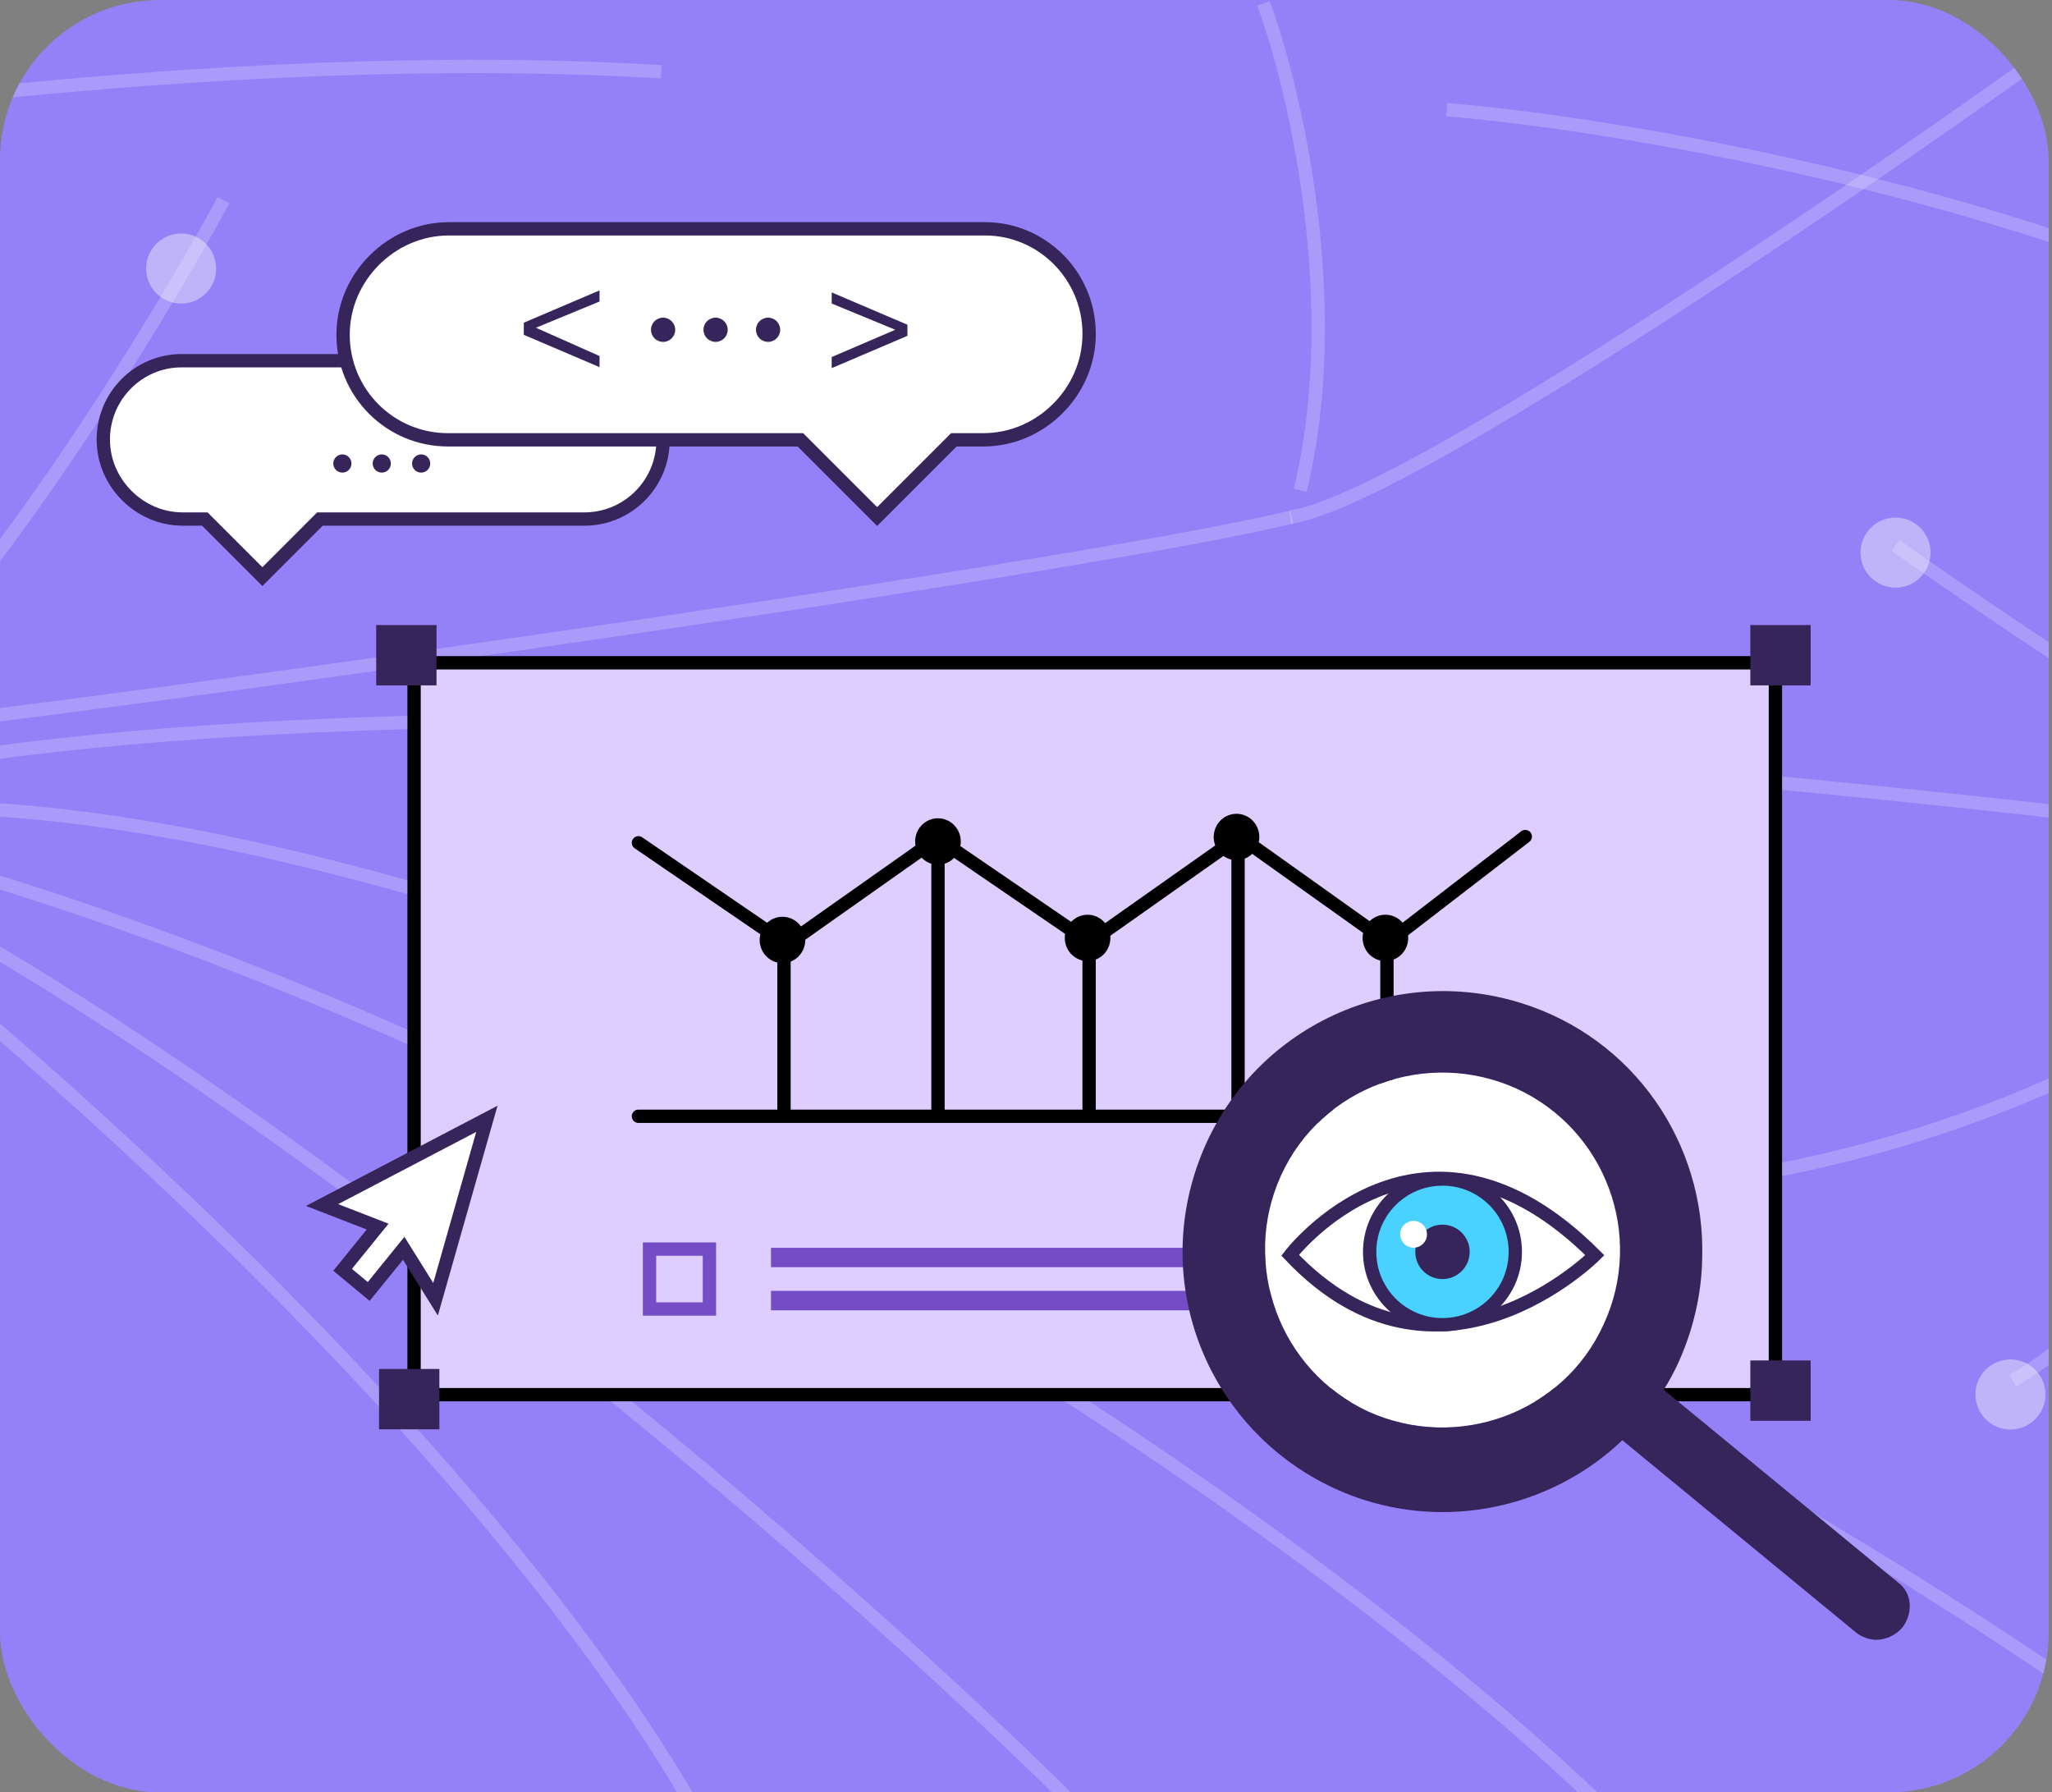 <?xml version="1.0" encoding="UTF-8"?> <svg xmlns="http://www.w3.org/2000/svg" width="308" height="269" viewBox="0 0 308 269" fill="none"><rect x="0" y="0" width="308" height="269" fill="#808080" stroke="none"/><g clip-path="url(#clip0_1410_7492)"><rect width="307.5" height="269" rx="24" fill="#9581F7"></rect><path opacity="0.4" d="M309.402 270.381C314.434 278.03 324.714 280.151 332.363 275.118C340.012 270.086 342.133 259.806 337.1 252.157C332.068 244.508 321.788 242.387 314.139 247.419C306.49 252.452 304.369 262.732 309.402 270.381Z" fill="white" fill-opacity="0.4"></path><circle cx="301.761" cy="209.285" r="5.257" fill="white" fill-opacity="0.4"></circle><circle cx="259.733" cy="176.323" r="5.257" fill="white" fill-opacity="0.4"></circle><circle cx="284.515" cy="82.935" r="5.257" fill="white" fill-opacity="0.4"></circle><circle cx="27.186" cy="40.301" r="5.257" fill="white" fill-opacity="0.4"></circle><path d="M-209.371 262.233C-154.3 285.262 -37.446 322.316 87.516 287.871" stroke="white" stroke-opacity="0.2" stroke-width="2"></path><path d="M359.056 126.586C349.338 139.236 316.527 166.893 263.032 176.324" stroke="white" stroke-opacity="0.2" stroke-width="2"></path><path d="M361.412 126.586C354.022 146.01 331.818 189.331 302.123 207.221" stroke="white" stroke-opacity="0.2" stroke-width="2"></path><path d="M320.799 260.095C311.787 279.787 295.666 326.781 303.276 357.221" stroke="white" stroke-opacity="0.2" stroke-width="2"></path><path d="M189.648 0.5C194.321 13.183 201.964 45.558 195.156 73.594" stroke="white" stroke-opacity="0.2" stroke-width="2"></path><path d="M304.295 10.012C273.923 31.707 209.272 75.597 193.652 77.6" stroke="white" stroke-opacity="0.2" stroke-width="2"></path><path d="M-78.453 25.291C-47.079 18.783 32.39 6.767 99.276 10.773" stroke="white" stroke-opacity="0.2" stroke-width="2"></path><path d="M217.152 16.449C250.362 19.286 328.596 33.571 375.857 68.016" stroke="white" stroke-opacity="0.2" stroke-width="2"></path><path d="M-31.895 128.926C5.153 156.962 85.857 227.853 112.292 287.13" stroke="white" stroke-opacity="0.2" stroke-width="2"></path><path d="M168.364 278.118C130.148 238.4 30.786 153.357 -34.898 124.921" stroke="white" stroke-opacity="0.2" stroke-width="2"></path><path d="M246.968 277.618C207.083 235.563 86.36 149.552 -39.402 121.917" stroke="white" stroke-opacity="0.2" stroke-width="2"></path><path d="M320.818 259.835C251.394 209.277 76.662 118.407 -15.617 121.22" stroke="white" stroke-opacity="0.2" stroke-width="2"></path><path d="M33.556 30.038C22.407 50.577 -5.479 95.886 -27.828 112.819" stroke="white" stroke-opacity="0.2" stroke-width="2"></path><path d="M193.902 77.6C161.026 85.61 -2.656 108.599 -35.898 111.403" stroke="white" stroke-opacity="0.2" stroke-width="2"></path><path d="M354.106 127.424C263.656 115.075 60.126 95.983 -30.391 118.412" stroke="white" stroke-opacity="0.2" stroke-width="2"></path><path d="M284.516 81.865C304.541 96.05 347.597 124.82 359.613 126.423" stroke="white" stroke-opacity="0.2" stroke-width="2"></path><path d="M15.506 65.961C15.506 69.258 16.87 72.215 19.03 74.375C21.19 76.535 24.146 77.899 27.443 77.899H30.74L39.381 86.54L48.021 77.899H87.7C94.294 77.899 99.523 72.555 99.523 66.075C99.523 62.778 98.159 59.822 95.999 57.662C93.839 55.502 90.883 54.138 87.586 54.138H27.216C20.849 54.138 15.506 59.367 15.506 65.961Z" fill="white" stroke="#36255A" stroke-width="2" stroke-miterlimit="10" stroke-linecap="round"></path><path d="M63.214 70.93C62.46 70.93 61.849 70.319 61.849 69.565C61.849 68.812 62.46 68.201 63.214 68.201C63.967 68.201 64.578 68.812 64.578 69.565C64.578 70.319 63.967 70.93 63.214 70.93Z" fill="#36255A"></path><path d="M57.304 70.929C56.55 70.929 55.939 70.318 55.939 69.565C55.939 68.811 56.55 68.2 57.304 68.2C58.057 68.2 58.668 68.811 58.668 69.565C58.668 70.318 58.057 70.929 57.304 70.929Z" fill="#36255A"></path><path d="M51.39 70.929C50.636 70.929 50.025 70.318 50.025 69.565C50.025 68.811 50.636 68.2 51.39 68.2C52.143 68.2 52.754 68.811 52.754 69.565C52.754 70.318 52.143 70.929 51.39 70.929Z" fill="#36255A"></path><path d="M163.476 50.1C163.476 54.494 161.657 58.434 158.778 61.313C155.899 64.192 151.96 66.01 147.565 66.01H143.171L131.655 77.526L120.138 66.01H67.255C58.466 66.01 51.496 58.888 51.496 50.251C51.496 45.857 53.315 41.917 56.194 39.038C59.073 36.159 63.012 34.341 67.407 34.341H147.868C156.354 34.341 163.476 41.311 163.476 50.1Z" fill="white" stroke="#36255A" stroke-width="2" stroke-miterlimit="10" stroke-linecap="round"></path><path d="M89.986 53.432V55.099L78.621 50.25V48.432L89.986 43.583V45.25L80.439 49.19L89.986 53.432Z" fill="#36255A"></path><path d="M136.201 50.402L124.836 55.251V53.584L134.382 49.493L124.836 45.553V43.886L136.201 48.735V50.402Z" fill="#36255A"></path><path d="M99.529 51.312C100.534 51.312 101.348 50.498 101.348 49.493C101.348 48.489 100.534 47.675 99.529 47.675C98.525 47.675 97.711 48.489 97.711 49.493C97.711 50.498 98.525 51.312 99.529 51.312Z" fill="#36255A"></path><path d="M107.408 51.31C108.412 51.31 109.227 50.496 109.227 49.492C109.227 48.488 108.412 47.674 107.408 47.674C106.404 47.674 105.59 48.488 105.59 49.492C105.59 50.496 106.404 51.31 107.408 51.31Z" fill="#36255A"></path><path d="M115.287 51.31C116.291 51.31 117.105 50.496 117.105 49.492C117.105 48.488 116.291 47.674 115.287 47.674C114.283 47.674 113.469 48.488 113.469 49.492C113.469 50.496 114.283 51.31 115.287 51.31Z" fill="#36255A"></path><rect x="94.852" y="141.492" width="138.932" height="15.455" rx="7.727" stroke="black" stroke-width="2"></rect><rect x="62.152" y="99.471" width="204.332" height="109.84" fill="#DECEFF" stroke="black" stroke-width="2"></rect><rect x="115.723" y="187.274" width="115.073" height="2.909" fill="#744CC6"></rect><rect x="115.723" y="193.74" width="115.073" height="2.909" fill="#744CC6"></rect><rect x="97.492" y="187.467" width="8.99" height="8.99" stroke="#744CC6" stroke-width="2"></rect><path d="M60.596 187.346L64.183 193.085L65.376 194.996L65.993 192.829L72.442 170.151L73.079 167.913L71.017 168.991L50.295 179.83L48.343 180.851L50.396 181.649L56.682 184.09L52.047 189.808L51.424 190.576L52.185 191.207L54.564 193.18L55.342 193.826L55.979 193.04L60.596 187.346Z" fill="white" stroke="#36255A" stroke-width="2"></path><ellipse cx="3.472" cy="3.435" rx="3.472" ry="3.435" transform="matrix(0.408 -0.913 0.908 0.42 136.25 128.019)" fill="black"></ellipse><ellipse cx="3.47" cy="3.432" rx="3.47" ry="3.432" transform="matrix(0.408 -0.913 0.908 0.42 158.711 142.492)" fill="black"></ellipse><ellipse cx="3.47" cy="3.432" rx="3.47" ry="3.432" transform="matrix(0.408 -0.913 0.908 0.42 112.914 142.797)" fill="black"></ellipse><ellipse cx="3.47" cy="3.432" rx="3.47" ry="3.432" transform="matrix(0.408 -0.913 0.908 0.42 181.066 127.343)" fill="black"></ellipse><ellipse cx="3.47" cy="3.432" rx="3.47" ry="3.432" transform="matrix(0.408 -0.913 0.908 0.42 203.414 142.492)" fill="black"></ellipse><path d="M141.207 126.181L163.509 141.438L186.022 125.55L208.324 141.438L228.943 125.55" stroke="black" stroke-width="2" stroke-linecap="round"></path><path d="M95.828 126.489L118.13 141.746L140.643 125.857" stroke="black" stroke-width="2" stroke-linecap="round"></path><path d="M95.828 167.53L232.394 167.53" stroke="black" stroke-width="2" stroke-linecap="round"></path><path d="M140.789 125.761V167.123" stroke="black" stroke-width="2"></path><path d="M185.828 125.761V167.123" stroke="black" stroke-width="2"></path><path d="M163.473 140.387L163.473 167.225" stroke="black" stroke-width="2"></path><path d="M117.676 140.693L117.676 167.53" stroke="black" stroke-width="2"></path><path d="M208.176 140.693L208.176 167.53" stroke="black" stroke-width="2"></path><rect x="56.465" y="93.808" width="9.055" height="9.055" fill="#36255A"></rect><rect x="262.719" y="93.808" width="9.055" height="9.055" fill="#36255A"></rect><rect x="262.719" y="204.178" width="9.055" height="9.055" fill="#36255A"></rect><rect x="56.895" y="205.457" width="9.055" height="9.055" fill="#36255A"></rect><path d="M285.556 244.237C284.557 245.443 283.035 246.103 281.558 246.105C280.49 246.083 279.398 245.653 278.625 245.04L236.703 210.556C238.338 208.986 239.882 207.257 241.334 205.369C241.947 204.595 242.469 203.662 242.923 202.98L284.845 237.463C286.983 238.984 287.236 242.007 285.556 244.237Z" fill="#36255A"></path><path d="M240.706 198.755C234.651 212.151 218.725 217.896 205.333 211.842C192.099 205.696 186.197 189.859 192.252 176.464C198.306 163.068 214.232 157.322 227.625 163.377C241.108 169.59 246.852 185.519 240.706 198.755Z" fill="white"></path><path d="M228.298 150.53C207.746 144.143 185.893 155.396 179.346 176.044C172.798 196.691 184.206 218.455 204.69 225.092C218.649 229.555 233.532 225.674 243.5 216.162C245.134 214.591 246.678 212.862 248.131 210.974C248.744 210.2 249.266 209.268 249.719 208.585C251.376 205.947 252.691 203.081 253.733 199.738C254.843 196.145 255.453 192.417 255.495 188.803C256.001 171.617 245.257 155.808 228.298 150.53ZM240.71 198.752C234.655 212.148 218.729 217.894 205.336 211.839C192.103 205.694 186.2 189.857 192.255 176.461C198.31 163.066 214.236 157.32 227.629 163.374C241.112 169.588 246.855 185.516 240.71 198.752Z" fill="#36255A"></path><path d="M193.648 188.385C193.648 188.385 213.437 162.435 239.382 188.385C239.382 188.385 215.887 211.885 193.648 188.385Z" fill="white" stroke="#36255A" stroke-width="2" stroke-miterlimit="10"></path><path d="M216.513 198.815C222.55 198.815 227.444 193.92 227.444 187.882C227.444 181.843 222.55 176.948 216.513 176.948C210.476 176.948 205.582 181.843 205.582 187.882C205.582 193.92 210.476 198.815 216.513 198.815Z" fill="#49D1FF" stroke="#36255A" stroke-width="2" stroke-miterlimit="10"></path><path d="M216.513 191.967C218.768 191.967 220.596 190.138 220.596 187.882C220.596 185.627 218.768 183.798 216.513 183.798C214.258 183.798 212.43 185.627 212.43 187.882C212.43 190.138 214.258 191.967 216.513 191.967Z" fill="#36255A"></path><path d="M212.178 187.254C213.288 187.254 214.188 186.354 214.188 185.243C214.188 184.133 213.288 183.232 212.178 183.232C211.068 183.232 210.168 184.133 210.168 185.243C210.168 186.354 211.068 187.254 212.178 187.254Z" fill="white"></path></g><defs><clipPath id="clip0_1410_7492"><rect width="307.5" height="269" rx="24" fill="white"></rect></clipPath></defs></svg> 
